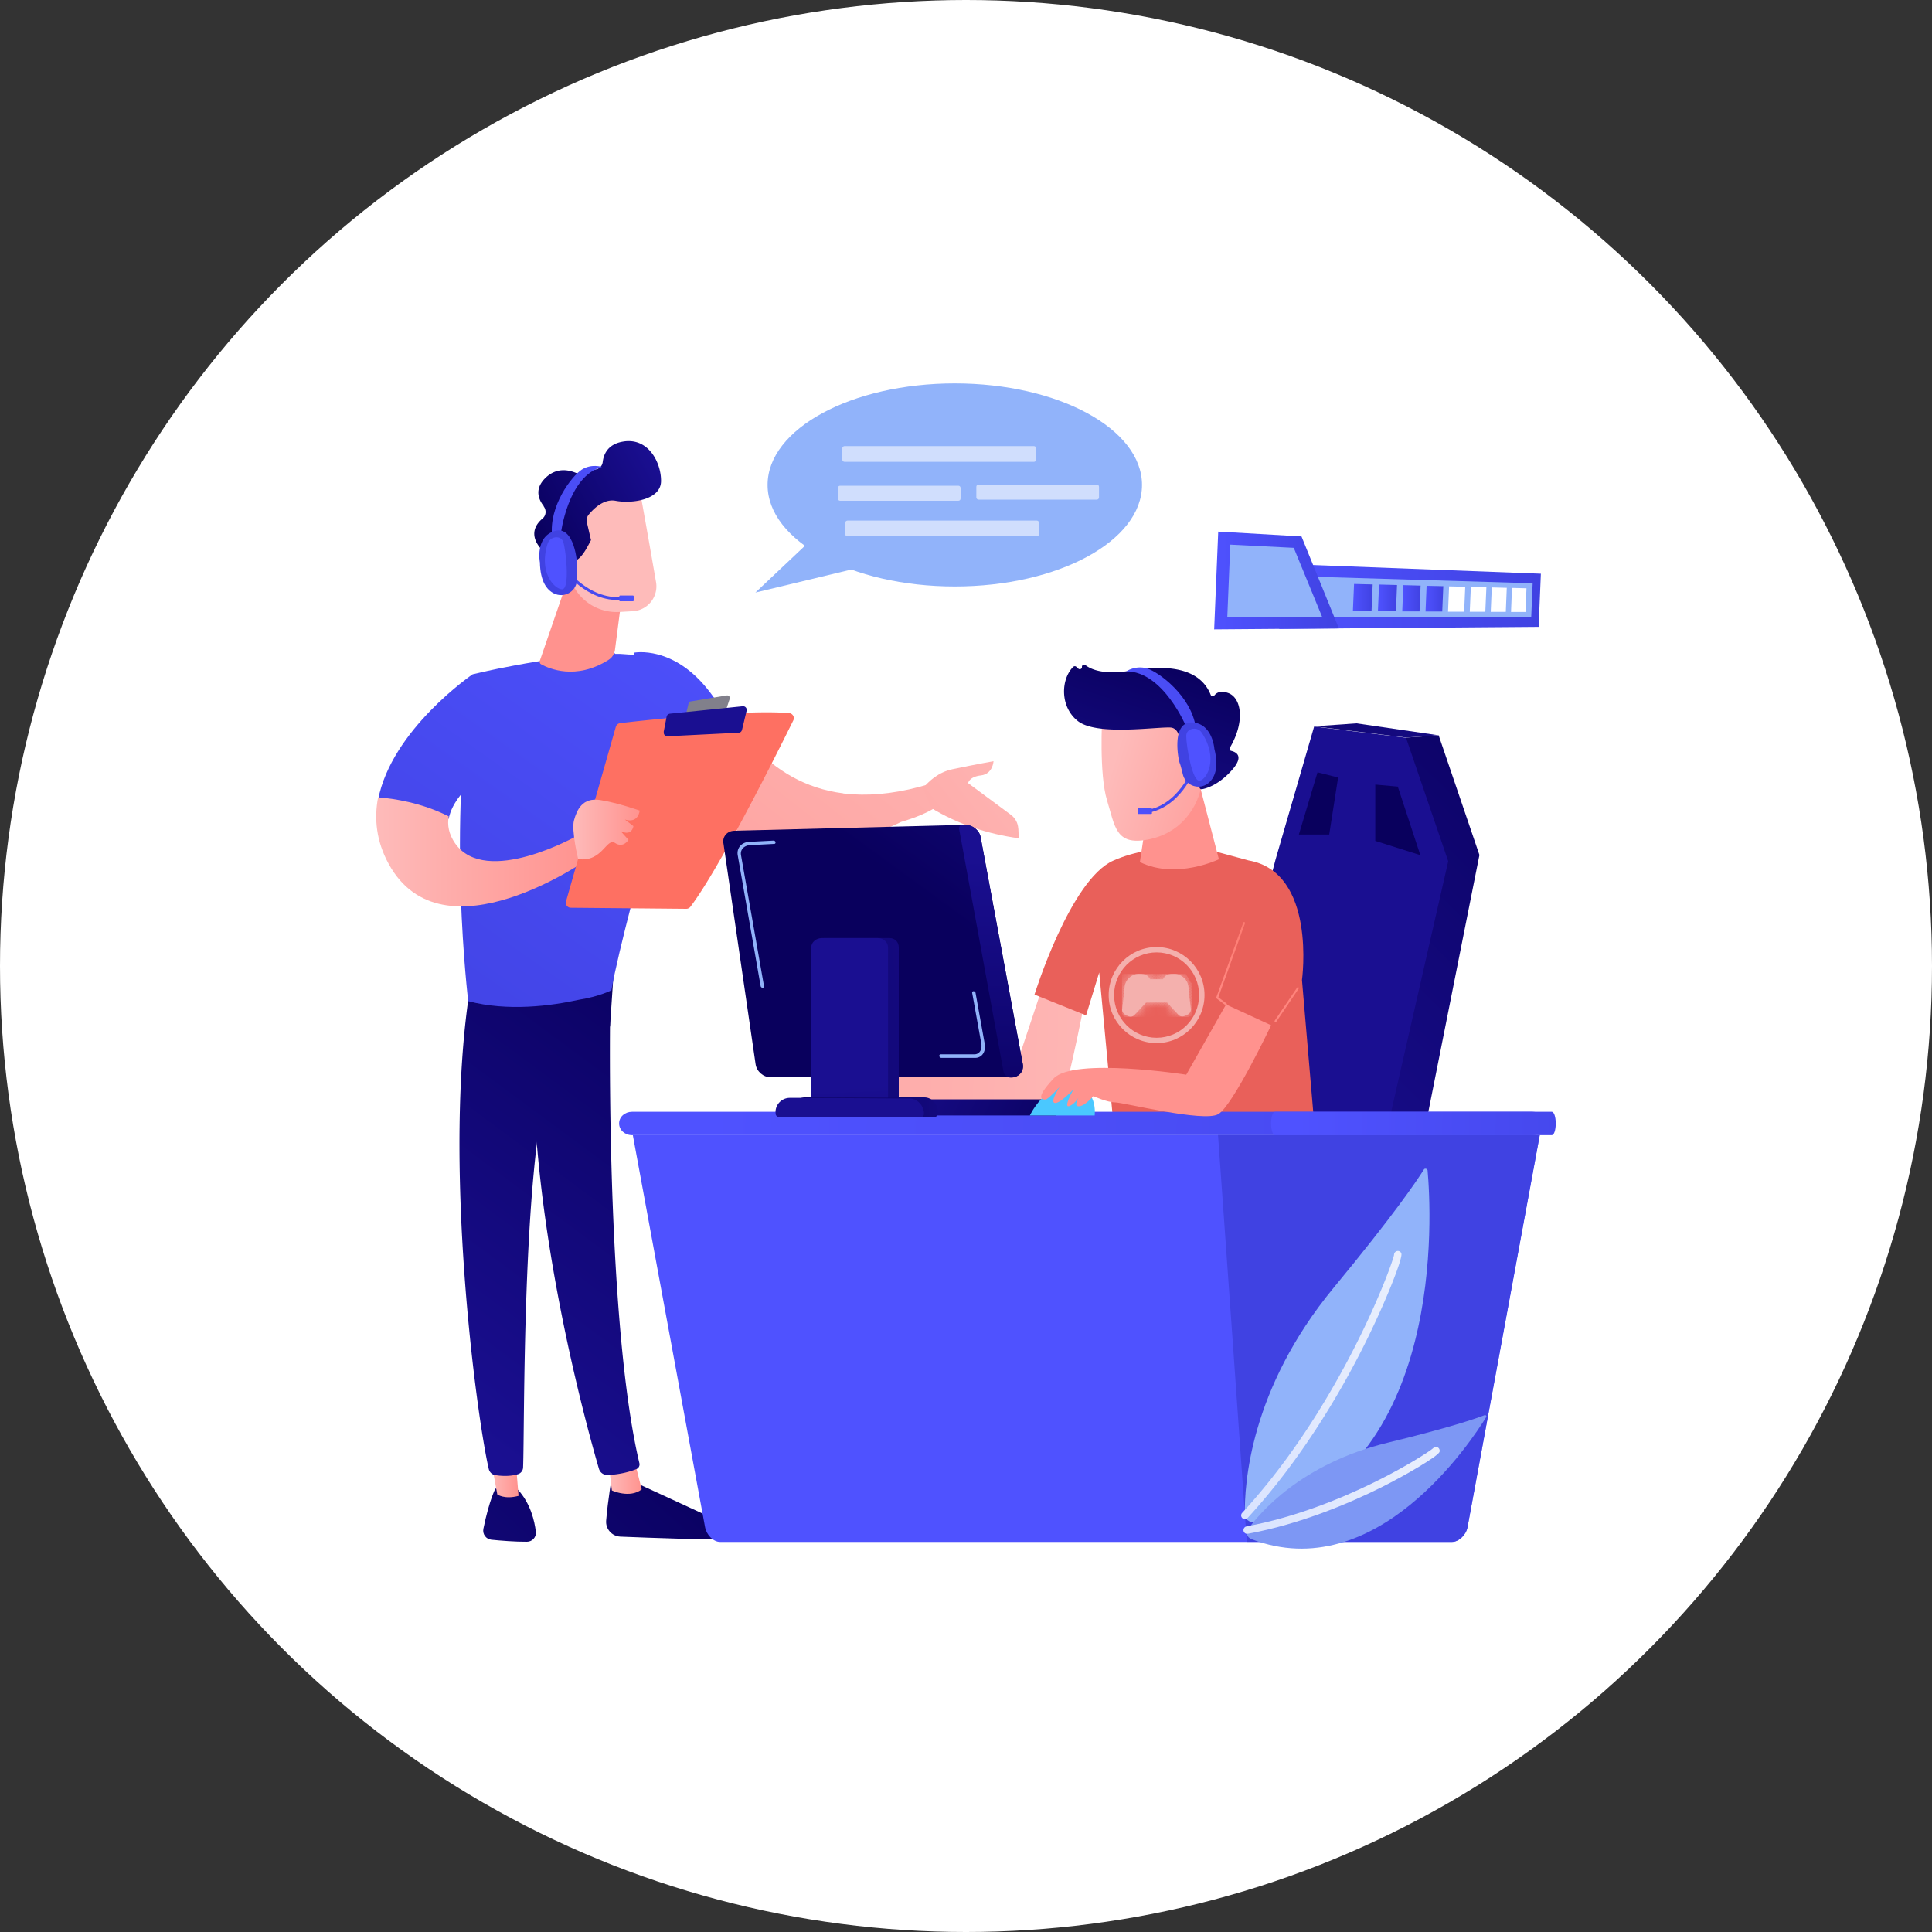 <svg xmlns="http://www.w3.org/2000/svg" xmlns:xlink="http://www.w3.org/1999/xlink" id="Layer_1" data-name="Layer 1" viewBox="0 0 200 200"><rect x="0" y="0" width="200" height="200" fill="#333333" stroke="none"/><defs><linearGradient id="linear-gradient" x1="281.49" x2="242.99" y1="-628.26" y2="-670.01" gradientTransform="matrix(1 0 0 -1 -206 -478.45)" gradientUnits="userSpaceOnUse"><stop offset="0" stop-color="#09005d"/><stop offset="1" stop-color="#1a0f91"/></linearGradient><linearGradient id="linear-gradient-2" x1="269.02" x2="272.43" y1="-631.35" y2="-631.35" gradientTransform="matrix(1 0 0 -1 -206 -478.45)" gradientUnits="userSpaceOnUse"><stop offset="0" stop-color="#febbba"/><stop offset="1" stop-color="#ff928e"/></linearGradient><linearGradient xlink:href="#linear-gradient" id="linear-gradient-3" x1="284.56" x2="251.78" y1="-580.94" y2="-625.24"/><linearGradient xlink:href="#linear-gradient" id="linear-gradient-4" x1="272.91" x2="234.41" y1="-620.35" y2="-662.1"/><linearGradient xlink:href="#linear-gradient-2" id="linear-gradient-5" x1="256.73" x2="259.68" y1="-631.18" y2="-631.18"/><linearGradient xlink:href="#linear-gradient" id="linear-gradient-6" x1="278.76" x2="245.98" y1="-576.65" y2="-620.95"/><linearGradient id="linear-gradient-7" x1="283.01" x2="244.76" y1="-535.04" y2="-589.14" gradientTransform="matrix(1 0 0 -1 -206 -478.45)" gradientUnits="userSpaceOnUse"><stop offset="0" stop-color="#4f52ff"/><stop offset="1" stop-color="#4042e2"/></linearGradient><linearGradient xlink:href="#linear-gradient-7" id="linear-gradient-8" x1="287.07" x2="248.81" y1="-537.91" y2="-592"/><linearGradient xlink:href="#linear-gradient-2" id="linear-gradient-9" x1="311.03" x2="261.09" y1="-535.61" y2="-599.32"/><linearGradient xlink:href="#linear-gradient-2" id="linear-gradient-10" x1="319.63" x2="274.43" y1="-552.5" y2="-586.97"/><linearGradient xlink:href="#linear-gradient" id="linear-gradient-11" x1="272.2" x2="272.29" y1="-545.95" y2="-545.95"/><linearGradient id="linear-gradient-12" x1="273.82" x2="273.8" y1="-545.89" y2="-545.91" gradientTransform="matrix(1 0 0 -1 -206 -478.45)" gradientUnits="userSpaceOnUse"><stop offset="0" stop-color="#53eac9"/><stop offset="1" stop-color="#45aed8"/></linearGradient><linearGradient xlink:href="#linear-gradient-7" id="linear-gradient-13" x1="273.02" x2="234.77" y1="-527.97" y2="-582.07"/><linearGradient xlink:href="#linear-gradient-2" id="linear-gradient-14" x1="253.04" x2="257.19" y1="-549.97" y2="-547.77"/><linearGradient id="linear-gradient-15" x1="269.15" x2="285.05" y1="-559.36" y2="-547.95" gradientTransform="matrix(1 0 0 -1 -206 -478.45)" gradientUnits="userSpaceOnUse"><stop offset="0" stop-color="#9cfffb"/><stop offset="1" stop-color="#9bfffa"/></linearGradient><linearGradient xlink:href="#linear-gradient-2" id="linear-gradient-16" x1="244.95" x2="266.99" y1="-566.64" y2="-566.64"/><linearGradient id="linear-gradient-17" x1="309.56" x2="296.46" y1="-537.44" y2="-546.73" gradientTransform="matrix(1 0 0 -1 -206 -478.45)" gradientUnits="userSpaceOnUse"><stop offset="0" stop-color="#ff928e"/><stop offset="1" stop-color="#fe7062"/></linearGradient><linearGradient xlink:href="#linear-gradient" id="linear-gradient-18" x1="308.35" x2="295.01" y1="-513.52" y2="-531.55"/><linearGradient xlink:href="#linear-gradient-2" id="linear-gradient-19" x1="265.35" x2="272.22" y1="-564.32" y2="-564.32"/><linearGradient xlink:href="#linear-gradient-2" id="linear-gradient-20" x1="959.37" x2="970.4" y1="96.3" y2="106.39"/><linearGradient xlink:href="#linear-gradient" id="linear-gradient-21" x1="261.09" x2="274.2" y1="-533.75" y2="-526.55"/><linearGradient xlink:href="#linear-gradient-2" id="linear-gradient-22" x1="957.89" x2="968.92" y1="97.91" y2="108.01"/><linearGradient xlink:href="#linear-gradient-7" id="linear-gradient-23" x1="265.05" x2="269.31" y1="-542.53" y2="-537.05"/><linearGradient xlink:href="#linear-gradient-7" id="linear-gradient-24" x1="271.53" x2="267.04" y1="-541.44" y2="-534.49"/><linearGradient xlink:href="#linear-gradient-7" id="linear-gradient-25" x1="277.39" x2="241.81" y1="-524.86" y2="-541.11"/><linearGradient xlink:href="#linear-gradient-7" id="linear-gradient-26" x1="285.47" x2="277.59" y1="-527.07" y2="-530.6"/><linearGradient xlink:href="#linear-gradient-7" id="linear-gradient-27" x1="267.1" x2="273.23" y1="-530.58" y2="-519.44"/><linearGradient xlink:href="#linear-gradient" id="linear-gradient-28" x1="374.47" x2="330.93" y1="-552.63" y2="-596.71"/><linearGradient xlink:href="#linear-gradient" id="linear-gradient-29" x1="376.16" x2="363.26" y1="-531.79" y2="-549.75"/><linearGradient xlink:href="#linear-gradient" id="linear-gradient-30" x1="335.61" x2="357.43" y1="-565.47" y2="-546.22"/><linearGradient xlink:href="#linear-gradient" id="linear-gradient-31" x1="180.71" x2="166.91" y1="-120.22" y2="-84.03"/><linearGradient xlink:href="#linear-gradient" id="linear-gradient-32" x1="174.83" x2="161.03" y1="-122.46" y2="-86.28"/><linearGradient xlink:href="#linear-gradient-2" id="linear-gradient-33" x1="329.54" x2="240.84" y1="-587.21" y2="-585.74"/><linearGradient id="linear-gradient-34" x1="354.54" x2="346.53" y1="-545.32" y2="-557.51" gradientTransform="matrix(1 0 0 -1 -206 -478.45)" gradientUnits="userSpaceOnUse"><stop offset="0" stop-color="#e1473d"/><stop offset="1" stop-color="#e9605a"/></linearGradient><linearGradient xlink:href="#linear-gradient-2" id="linear-gradient-35" x1="331.31" x2="329.31" y1="-534.63" y2="-555.07"/><linearGradient xlink:href="#linear-gradient-2" id="linear-gradient-36" x1="321.28" x2="337.49" y1="-557.33" y2="-562.33"/><linearGradient xlink:href="#linear-gradient" id="linear-gradient-37" x1="327.36" x2="321.14" y1="-546.37" y2="-565.91"/><linearGradient xlink:href="#linear-gradient-2" id="linear-gradient-38" x1="322.09" x2="338.3" y1="-554.7" y2="-559.7"/><linearGradient xlink:href="#linear-gradient-7" id="linear-gradient-39" x1="330.72" x2="324.98" y1="-562.77" y2="-558.89"/><linearGradient xlink:href="#linear-gradient-7" id="linear-gradient-40" x1="323.83" x2="328.32" y1="-563.45" y2="-556.51"/><linearGradient xlink:href="#linear-gradient-7" id="linear-gradient-41" x1="312.43" x2="353.02" y1="-548.37" y2="-555.05"/><linearGradient xlink:href="#linear-gradient-7" id="linear-gradient-42" x1="349.76" x2="343.55" y1="-542.3" y2="-546.73"/><linearGradient xlink:href="#linear-gradient-7" id="linear-gradient-43" x1="332.5" x2="343.07" y1="-552.92" y2="-538.54"/><linearGradient xlink:href="#linear-gradient-17" id="linear-gradient-44" x1="335.86" x2="345.04" y1="-589.71" y2="-569.72"/><linearGradient xlink:href="#linear-gradient-7" id="linear-gradient-45" x1="278.37" x2="422.16" y1="-594.31" y2="-595.92"/><linearGradient xlink:href="#linear-gradient-17" id="linear-gradient-46" x1="329.84" x2="339.02" y1="-586.95" y2="-566.96"/><linearGradient xlink:href="#linear-gradient-7" id="linear-gradient-47" x1="348.85" x2="392.31" y1="-629.71" y2="-650.94"/><linearGradient xlink:href="#linear-gradient-7" id="linear-gradient-48" x1="357.77" x2="351.98" y1="-566.82" y2="-589.25"/><linearGradient xlink:href="#linear-gradient-7" id="linear-gradient-49" x1="340.12" x2="384.32" y1="-594.62" y2="-595.11"/><linearGradient xlink:href="#linear-gradient" id="linear-gradient-50" x1="315.38" x2="295.69" y1="-600.23" y2="-590.55"/><linearGradient xlink:href="#linear-gradient" id="linear-gradient-51" x1="300.9" x2="318.99" y1="-571.01" y2="-546.18"/><linearGradient xlink:href="#linear-gradient" id="linear-gradient-52" x1="308.26" x2="308.74" y1="-598.2" y2="-567"/><linearGradient xlink:href="#linear-gradient" id="linear-gradient-53" x1="289.26" x2="311.99" y1="-592.99" y2="-593.24"/><linearGradient xlink:href="#linear-gradient" id="linear-gradient-54" x1="297.73" x2="296.1" y1="-548.1" y2="-567.8"/><linearGradient xlink:href="#linear-gradient" id="linear-gradient-55" x1="275.25" x2="313.79" y1="-585.86" y2="-581.89"/><linearGradient xlink:href="#linear-gradient" id="linear-gradient-56" x1="295.02" x2="294.27" y1="-606.88" y2="-591.04"/><linearGradient xlink:href="#linear-gradient-2" id="linear-gradient-57" x1="357.22" x2="348.35" y1="-575.94" y2="-580.14"/><linearGradient xlink:href="#linear-gradient-7" id="linear-gradient-58" x1="338.43" x2="365.51" y1="-540.19" y2="-540.19"/><linearGradient xlink:href="#linear-gradient-7" id="linear-gradient-59" x1="331.69" x2="344.6" y1="-538.54" y2="-538.54"/><linearGradient xlink:href="#linear-gradient-7" id="linear-gradient-60" x1="353.57" x2="355.41" y1="-540.43" y2="-540.43"/><linearGradient xlink:href="#linear-gradient-7" id="linear-gradient-61" x1="351.16" x2="353.06" y1="-540.39" y2="-540.39"/><linearGradient xlink:href="#linear-gradient-7" id="linear-gradient-62" x1="348.65" x2="350.62" y1="-540.35" y2="-540.35"/><linearGradient xlink:href="#linear-gradient-7" id="linear-gradient-63" x1="346.05" x2="348.1" y1="-540.31" y2="-540.31"/><linearGradient id="linear-gradient-64" x1="334.48" x2="351.08" y1="-621.83" y2="-621.83" gradientTransform="matrix(1 0 0 -1 -206 -478.45)" gradientUnits="userSpaceOnUse"><stop offset="0" stop-color="#dae3fe"/><stop offset="1" stop-color="#e9effd"/></linearGradient><linearGradient xlink:href="#linear-gradient-64" id="linear-gradient-65" x1="334.72" x2="355.03" y1="-632.74" y2="-632.74"/><style>.cls-21,.cls-22{fill:#fff}.cls-59{fill:#91b3fa}.cls-22{isolation:isolate;opacity:.57}</style><mask id="mask" width="7.21" height="4.45" x="116.15" y="100.82" maskUnits="userSpaceOnUse"><path id="mask0_3398_2425" d="m116.17 104.43.25-2.23c.06-.77.69-1.38 1.47-1.38.47 0 .89 0 1.16.55h1.35c.27-.56.69-.55 1.16-.55.78 0 1.42.61 1.47 1.38s.25 2.23.25 2.23c.03.26-.12.51-.36.61l-.25.11c-.23.1-.5.1-.67-.09l-1.19-1.28h-2.17l-1.19 1.28c-.17.19-.44.22-.68.12l-.25-.12a.618.618 0 0 1-.36-.63Z" class="cls-21" data-name="mask0 3398 2425"/></mask></defs><circle cx="100" cy="100" r="100" class="cls-21"/><path d="M63.34 152.91s-.4 2.26-.59 4.49c-.08.87.59 1.63 1.47 1.67 2.97.12 9.31.36 11.59.26.34-.02.57-.37.44-.69-.11-.27-.31-.48-.57-.6l-10.48-4.83-1.85-.3Z" style="fill:url(#linear-gradient)"/><path d="m63.02 151.59.32 2.7s1.84.86 3.09-.11l-.76-3.01-2.65.42Z" style="fill:url(#linear-gradient-2)"/><path d="M63.26 100.84c-.14.7-.74 35.18 2.93 50.63.06.25-.07.51-.31.61-.56.23-1.67.57-2.99.61a.892.892 0 0 1-.89-.65c-1.05-3.59-6.08-21.54-6.74-38.7-.73-19.17 0-.65 0-.65l.43-11.85h7.57Z" style="fill:url(#linear-gradient-3)"/><path d="M51.29 154.09s-.63 1.14-1.25 4.17c-.11.55.27 1.07.82 1.13.98.1 2.49.22 3.69.21.56 0 .99-.49.92-1.04-.13-1.1-.55-2.92-1.84-4.33l-2.36-.13Z" style="fill:url(#linear-gradient-4)"/><path d="m50.73 150.62.75 4.08s.74.55 2.2.15l-.36-4.39-2.59.16Z" style="fill:url(#linear-gradient-5)"/><path d="M48.72 101.89c-3 18.19.65 44.95 1.88 50.19.08.32.33.57.66.62.55.09 1.46.17 2.35-.09a.76.76 0 0 0 .54-.69c.17-4.24-.13-30.24 2.67-40.51.14-.52.46-.97.9-1.29l5.43-3.87.42-6.26-14.84 1.91Z" style="fill:url(#linear-gradient-6)"/><path d="M69.83 77.46s-.01 0-.03.03h-.11s-.13.05-.13.09.11.04.11.04c0 .04.05.08.04.13l.03.02c-.13.75-.82 2.82-1.57 5.49 0 .02 0 .05-.01.07-1.69 5.99-4.13 15.02-4.87 19.19 0 0-1.3.65-3.34.97-2.93.64-7.36 1.23-11.48.15 0 0-2.21-18.13.47-33.84 0 0 7.04-1.76 14.63-2.24.04 0 .08.13.12.13.61-.03 1.23.08 1.84.08h.7c.32 0 .88.11 1.55.39.02 0 .06-.06.06-.05v-.06s.11.05.17.07c.08.03.15.06.23.1.02 0 .04.02.05.02 0 0 .02 0 .02.01.05.03.11.05.16.08.01 0 .02 0 .03.01.06.03.13.07.19.1 0 0-.04 0-.03.02.08.04.17.08.25.12.07.04.12.08.13.12v-.06s.09.04.12.06c.41.24.81.51 1.19.84 0 0 .01.02.02.02 1.7 2.84 2.49 7.48-.56 7.86Z" style="fill:url(#linear-gradient-7)"/><path d="M78.11 77.4c-1.88-1.9-3.32-4.03-4.6-5.72-3.76-4.97-7.9-4.11-7.9-4.11l2.54 10.96c1.12 1.78 2.33 3.23 3.59 4.4.74-.58 1.48-1.17 2.16-1.85 1.4-1.21 2.87-2.4 4.21-3.69Z" style="fill:url(#linear-gradient-8)"/><path d="M87.31 82.13c-4.06-.51-6.96-2.46-9.21-4.73-1.34 1.29-2.82 2.47-4.21 3.69-.68.68-1.41 1.27-2.16 1.85 5.18 4.79 11.29 4.9 15.67 4.07 3.48-.66 5.87-1.92 5.87-1.92 6.39-1.87 5.82-4.63 5.82-4.63l-2.79.68c-3.06.93-5.7 1.23-7.99 1.09l-1.02-.09Zm.39.58s-.01-.07-.02-.11c0 .03.01.07.02.11Z" style="fill:url(#linear-gradient-9)"/><path d="M105.41 85.79c-.02-.57-.3-1.09-.75-1.43l-4.44-3.29s.09-.66 1.33-.8c1.23-.14 1.3-1.47 1.3-1.47s-1.72.3-4.25.83c-1.45.3-2.46 1.24-3.06 1.98l.84 2.02c2.82 1.72 5.87 2.7 9.08 3.15l-.04-.99Z" style="fill:url(#linear-gradient-10)"/><path d="M66.29 67.5h-.1.1Z" style="fill:url(#linear-gradient-11)"/><path d="M67.83 67.42Z" style="fill:url(#linear-gradient-12)"/><path d="m52.38 78.55-3.45-8.75s-8.41 5.73-9.79 13c1.59.12 4.48.53 7.31 1.97.62-3.43 5.94-6.22 5.94-6.22Z" style="fill:url(#linear-gradient-13)"/><path d="m58.74 60.1-2.86 8.31c-.05.14 0 .29.14.36.78.43 3.59 1.69 6.99-.47.35-.22.59-.59.65-1.01l.93-7.19h-5.83Z" style="fill:url(#linear-gradient-14)"/><path d="M63.78 78.38v1.22l4.49-.27v-1.35l-4.49.41Z" style="fill:url(#linear-gradient-15)"/><path d="M59.74 86.52s-9.44 5.35-12.63.78c-.66-.95-.82-1.89-.66-2.79-2.83-1.43-5.72-1.85-7.31-1.97-.42 2.19-.2 4.52 1.09 6.88 5.58 10.24 20.76-.57 20.76-.57l-1.25-2.34Z" style="fill:url(#linear-gradient-16)"/><path d="m58.6 93.29 5.15-18.05c.06-.2.23-.35.44-.38.93-.11 3.64-.42 6.76-.68 3.76-.32 8.13-.58 10.74-.36.37.03.6.43.43.76-1.49 3.01-7.59 15.27-10.65 19.29a.54.54 0 0 1-.42.21l-11.96-.11c-.35 0-.6-.34-.5-.67Z" style="fill:url(#linear-gradient-17)"/><path d="m71.5 72.61 3.74-.62c.2-.03.36.16.3.35l-.37 1.12c-.03.1-.12.17-.22.18l-3.6.48a.271.271 0 0 1-.3-.33l.23-.98c.02-.11.11-.19.22-.2Z" style="fill:#81808b"/><path d="m68.7 75.79.31-1.61c.03-.16.16-.28.33-.3l7.55-.77c.25-.03.46.21.4.46l-.48 2c-.04.16-.18.28-.34.28l-7.37.37c-.24.01-.43-.2-.38-.44Z" style="fill:url(#linear-gradient-18)"/><path d="M59.85 88.93s-.72-2.96-.43-4.01c.29-1.05.85-2.4 2.72-2.1 1.87.3 4.08 1.09 4.08 1.09s-.11 1.37-1.53.93l.88.68s-.13 1.1-1.33.51l.82.91s-.52.9-1.4.32c-.88-.58-1.31 2.03-3.81 1.67Z" style="fill:url(#linear-gradient-19)"/><path d="M66.16 50.48c.06.1 1.11 6.06 1.75 9.76a2.58 2.58 0 0 1-2.39 3.03l-1.41.08a5.04 5.04 0 0 1-5.27-4.27l-1.02-6.69s7.01-4.34 8.34-1.91Z" style="fill:url(#linear-gradient-20)"/><path d="M56.3 52.41c-.54-.68-1.01-1.77.14-2.91 1.17-1.16 2.49-.87 3.33-.48.37.17.83.1 1.09-.22.12-.14.29-.23.55-.2.49.05.92-.27.98-.76.1-.84.54-1.83 2.02-2.11 2.71-.53 4.06 2.2 4.02 4.11-.05 1.91-3.02 2.32-4.71 2-1.24-.23-2.31.86-2.79 1.45a.93.93 0 0 0-.18.77l.43 1.85c-.3.57-.59 1.16-1.01 1.65-.3.35-.63.55-.98.63-.51-.94-1.92-1.1-2.58-1.12-.25 0-.49-.12-.65-.31-.5-.57-1.27-1.84.21-3.09.37-.31.41-.87.11-1.25Z" style="fill:url(#linear-gradient-21)"/><path d="M59.69 60.16s-.06-3.34-1.4-3.65c-1.35-.31-2.8.66-1.65 2.66 1.43 2.48 3.05.99 3.05.99Z" style="fill:url(#linear-gradient-22)"/><path d="M65.02 61.98c-3.73.84-6.5-2.75-6.52-2.79l.23-.18s2.68 3.48 6.23 2.68l.06.29Z" style="fill:url(#linear-gradient-23)"/><path d="M64.17 62.24h1.37s.06-.03.06-.06v-.47s-.03-.06-.06-.06h-1.37s-.06.03-.06.06v.47s.03.06.06.06Z" style="fill:url(#linear-gradient-24)"/><path d="M58.05 55.29s.71-6 4.26-6.95c0 0-1.06-.37-2.08.27s-3.45 3.79-3.07 6.92c.75.16.89-.25.89-.25Z" style="fill:url(#linear-gradient-25)"/><path d="M57.41 54.97c-2.04.63-1.52 3.25-1.52 3.25.04 1.94.69 2.83 1.45 3.21.52.26 1.14.23 1.63-.08s.78-.86.77-1.44c-.01-.53-.02-1.03 0-1.21.05-.44-.28-4.36-2.33-3.73Z" style="fill:url(#linear-gradient-26)"/><path d="M57.67 55.62a.962.962 0 0 0-.98.66c-.96 3.02.76 4.75 1.51 4.72.8-.04.4-3.86.13-4.82-.11-.4-.39-.54-.67-.56Z" style="fill:url(#linear-gradient-27)"/><path d="m145.55 76.36 3.38-.24 4.22 12.39-5.53 27.8-5.25-.78 3.18-39.17Z" style="fill:url(#linear-gradient-28)"/><path d="m125.37 114.36 6.68-25.4 3.99-13.75 9.51 1.16 4.37 12.79-6.01 26.38h-18.56l.02-1.18Z" style="fill:url(#linear-gradient-29)"/><path d="m148.93 76.12-8.51-1.24-4.38.31 9.51 1.16 3.38-.24Z" style="fill:url(#linear-gradient-30)"/><path d="m147.02 88.52-4.65-1.47v-5.83l2.33.21 2.33 7.09Z" style="fill:url(#linear-gradient-31)"/><path d="m138.52 80.49-2.13-.54-1.93 6.44h3.14l.92-5.9Z" style="fill:url(#linear-gradient-32)"/><path d="M112.32 103.45s-2.25 11.89-3.09 11.89-16.37-1.87-16.37-1.87v-3.39l12.27.45 2.94-8.84 4.25 1.75Z" style="fill:url(#linear-gradient-33)"/><path d="M115.25 116.21h20.79l-1.26-14.76s1.55-11.15-5.54-12.38c-4.18-1.14-4.18-1.13-4.18-1.13s-5.35-.83-9.81 1.15c-4.47 1.98-8.16 13.87-8.16 13.87l5.34 2.15 1.36-4.44 1.46 15.55Z" style="fill:url(#linear-gradient-34)"/><path d="m124.06 80.8 2.12 8.15s-4.42 2.14-8.18.29l1.19-7.91 4.88-.54Z" style="fill:url(#linear-gradient-35)"/><path d="M114.1 74.21s-.34 5.91.5 8.64c.83 2.73.9 4.68 4.18 4.07 3.28-.6 5.31-3.1 5.74-6.29 0 0 .69-4.92-.42-6.42-1.11-1.5-9.99-.01-9.99-.01Z" style="fill:url(#linear-gradient-36)"/><path d="M122.75 79.12h-.2a.472.472 0 0 1-.42-.52c.13-1 .26-3.25-1-3.29-1.62-.06-7.63.87-9.57-.68-1.86-1.48-1.74-4.33-.46-5.6.09-.08.22-.09.31-.01l.22.2c.15.13.39.02.37-.18-.01-.19.2-.31.36-.19.59.46 1.94 1.05 4.8.56 4.06-.7 7.14-.09 8.17 2.52.07.17.28.19.39.05.22-.28.64-.52 1.42-.24 1.37.49 1.78 2.94.18 5.66-.08.13-.01.3.13.33.51.12 1.37.53.08 1.99-1.33 1.5-2.6 1.89-3.1 1.98a.22.22 0 0 1-.26-.19l-.34-2.5a.224.224 0 0 0-.3-.18l-.79.29Z" style="fill:url(#linear-gradient-37)"/><path d="M122.83 79.64s-.35-3.57 1.44-3.19c1.79.37.59 3.93-.54 4.48l-.9-1.29Z" style="fill:url(#linear-gradient-38)"/><path d="M118.41 84.2c3.81-.36 5.32-4.64 5.34-4.68l-.28-.1s-1.47 4.14-5.09 4.48l.03.29Z" style="fill:url(#linear-gradient-39)"/><path d="M119.19 83.67h-1.37s-.06.03-.06.06v.47s.03.06.06.06h1.37s.06-.03.06-.06v-.47s-.03-.06-.06-.06Z" style="fill:url(#linear-gradient-40)"/><path d="M122.81 75.26s-2.39-5.79-6.23-5.76c0 0 .97-.66 2.17-.3 1.2.36 4.54 2.83 5.03 6.06-.71.37-.96 0-.96 0Z" style="fill:url(#linear-gradient-41)"/><path d="M123.38 74.79c2.14.06 2.33 2.73 2.33 2.73.47 1.88.08 2.91-.55 3.49a1.65 1.65 0 0 1-2.71-.84c-.13-.51-.25-1-.32-1.16-.17-.41-.88-4.28 1.25-4.22Z" style="fill:url(#linear-gradient-42)"/><path d="M123.3 75.49c.42-.15.88 0 1.12.38 1.73 2.66.53 4.78-.21 4.95-.78.18-1.41-3.61-1.41-4.61 0-.42.23-.62.5-.72Z" style="fill:url(#linear-gradient-43)"/><path d="M132.03 105.82s.06-.01.08-.04l2.33-3.44s.02-.11-.03-.14c-.04-.03-.1-.02-.13.03l-2.33 3.44s-.02.11.03.14c.02.01.04.02.05.02Z" style="fill:url(#linear-gradient-44)"/><path d="M64.09 116.3c0 .68.6 1.21 1.34 1.21h93.2c.74 0 1.34-.52 1.34-1.21s-.6-1.21-1.34-1.21h-93.2c-.74 0-1.34.52-1.34 1.21Z" style="fill:url(#linear-gradient-45)"/><path d="M126.92 104.07s.06-.01.08-.04c.03-.04.02-.1-.02-.14l-.86-.65 2.76-7.66c.02-.05 0-.11-.06-.12-.05-.02-.11 0-.12.06l-2.79 7.73s0 .09.03.11l.92.69s.04.02.06.02Z" style="fill:url(#linear-gradient-46)"/><path d="M65.51 117.51c2.49 13.54 4.99 27.07 7.48 40.59.15.79.85 1.52 1.55 1.52h75.78c.69 0 1.46-.73 1.6-1.52 2.49-13.52 4.99-27.05 7.48-40.59H65.52Z" style="fill:url(#linear-gradient-47)"/><path d="M126.09 117.51c1 13.91 1.99 28.01 2.98 42.1h21.24c.69 0 1.46-.73 1.6-1.52 2.49-13.52 4.99-27.05 7.48-40.59h-33.31Z" style="fill:url(#linear-gradient-48)"/><path d="M131.58 116.3c0 .68.18 1.21.41 1.21h28.65c.23 0 .41-.52.41-1.21s-.18-1.21-.41-1.21h-28.65c-.23 0-.41.52-.41 1.21Z" style="fill:url(#linear-gradient-49)"/><path d="M82.3 113.8h25.95c.56 0 1.06.45 1.06 1.02v.65H81.2v-.65c0-.57.53-1.02 1.09-1.02Z" style="fill:url(#linear-gradient-50)"/><path d="m74.89 87.3 3.33 22.87c.11.75.81 1.35 1.56 1.35h24.91c.8 0 1.33-.62 1.18-1.39l-4.36-23.48c-.13-.71-.86-1.28-1.62-1.26L76.01 86c-.73.02-1.23.6-1.13 1.29Z" style="fill:url(#linear-gradient-51)"/><path d="m99.29 85.82 4.6 25.16c.06.31.43.57.75.57.8 0 1.38-.63 1.24-1.4l-4.37-23.5c-.13-.72-.86-1.28-1.62-1.26h-.42c-.13.11-.21.26-.18.43Z" style="fill:url(#linear-gradient-52)"/><path d="M78.95 102.26c.09 0 .15-.08.14-.18l-2.38-13.55c-.11-.62.38-1.01.91-1.04l2.53-.13c.09 0 .15-.08.13-.18a.204.204 0 0 0-.2-.16l-2.53.13c-.79.04-1.31.65-1.18 1.39l2.37 13.54c.02.1.11.17.2.17ZM97.43 109.51h3.51c.72 0 1.15-.65.99-1.5l-.94-5.22a.223.223 0 0 0-.21-.18c-.1 0-.16.08-.14.18l.94 5.22c.12.64-.19 1.13-.7 1.13h-3.5c-.1 0-.16.09-.14.19s.11.18.21.18Z" class="cls-59"/><path d="M81.95 115.15v.3l6.01.2h8.76c.21 0 .38-.23.38-.45 0-.82-.58-1.6-1.4-1.6H83.33c-.11 0-.22.01-.31.04-.65.15-1.06.79-1.06 1.5Z" style="fill:url(#linear-gradient-53)"/><path d="M80.28 115.13c0-.82.67-1.49 1.5-1.48h1.25l4.94.03 6.19.04c.82 0 1.49.76 1.49 1.59 0 .16-.13.35-.3.35H80.59c-.08 0-.15-.09-.21-.15a.358.358 0 0 1-.09-.24v-.14Z" style="fill:url(#linear-gradient-54)"/><path d="M92.08 97.11c.56 0 .96.4.96.97v15.54h-7.77V97.11h6.8Z" style="fill:url(#linear-gradient-55)"/><path d="M85.08 97.11h5.78c.56 0 1.07.4 1.07.97v15.54h-7.95V98.08c0-.57.54-.97 1.1-.97Z" style="fill:url(#linear-gradient-56)"/><path d="M113.31 115.47h-6.7s1.52-3.28 4.31-3.12c2.79.16 2.4 3.12 2.4 3.12Z" style="fill:#4ac8ff"/><path d="m131.58 106.13-4.66-2.15-4.12 7.27s-11.66-1.82-13.73.39c-2.07 2.21-1.1 2.18-.84 2.18s1.46-1.3 1.46-1.3-1.05 1.59-.49 1.66c.56.07 1.94-1.43 1.94-1.43s-1.13 1.98-.45 1.75c.68-.23 1.23-1.3 1.23-1.3s-.91 1.27-.29 1.32c.62.05 1.55-1.05 1.55-1.05s1.44.65 2.27.65 9.15 2.08 10.66 1.22c1.51-.87 5.48-9.21 5.48-9.21Z" style="fill:url(#linear-gradient-57)"/><g style="opacity:.5"><path d="m116.17 104.43.25-2.23c.06-.77.69-1.38 1.47-1.38.47 0 .89 0 1.16.55h1.35c.27-.56.69-.55 1.16-.55.78 0 1.42.61 1.47 1.38s.25 2.23.25 2.23c.03.26-.12.51-.36.61l-.25.11c-.23.1-.5.1-.67-.09l-1.19-1.28h-2.17l-1.19 1.28c-.17.19-.44.22-.68.12l-.25-.12a.618.618 0 0 1-.36-.63Z" class="cls-21"/><g style="mask:url(#mask)"><path d="m116.18 100.97.21-.14h-.21v.14Z" class="cls-21"/><path d="m116.15 101.13.52-.32h-.28l-.24.15v.16Z" class="cls-21"/><path d="m116.15 101.29.8-.48h-.28l-.52.32v.16ZM116.15 101.46l1.08-.64h-.28l-.8.48v.16ZM116.15 101.62l1.36-.8h-.28l-1.08.64v.16Z" class="cls-21"/><path d="m116.15 101.78 1.64-.96h-.28l-1.36.8v.16Z" class="cls-21"/><path d="m116.15 101.94 1.92-1.13h-.28l-1.64.96v.16ZM116.15 102.11l2.2-1.29h-.28l-1.92 1.13v.16Z" class="cls-21"/><path d="m116.15 102.27 2.48-1.45h-.28l-2.2 1.29v.16ZM116.15 102.43l2.76-1.61h-.28l-2.48 1.45v.16Z" class="cls-21"/><path d="m116.15 102.59 3.04-1.77h-.28l-2.76 1.61v.16Z" class="cls-21"/><path d="m116.15 102.75 3.32-1.94h-.28l-3.04 1.77v.16ZM116.15 102.92l3.6-2.1h-.28l-3.32 1.94v.16Z" class="cls-21"/><path d="m116.15 103.08 3.88-2.26h-.28l-3.6 2.1v.16Z" class="cls-21"/><path d="m116.15 103.24 4.16-2.42h-.28l-3.88 2.26v.16Z" class="cls-21"/><path d="m116.15 103.4 4.44-2.59h-.28l-4.16 2.42v.16Z" class="cls-21"/><path d="m116.15 103.56 4.72-2.75h-.28l-4.44 2.59v.16ZM116.15 103.73l5-2.91h-.28l-4.72 2.75v.16Z" class="cls-21"/><path d="m116.15 103.89 5.28-3.07h-.28l-5 2.91v.16Z" class="cls-21"/><path d="m116.15 104.05 5.56-3.23h-.28l-5.28 3.07v.16Z" class="cls-21"/><path d="m116.15 104.21 5.84-3.4h-.28l-5.56 3.23v.16ZM116.15 104.37l6.12-3.56h-.28l-5.84 3.4v.16ZM116.15 104.54l6.4-3.72h-.28l-6.12 3.56v.16Z" class="cls-21"/><path d="m116.15 104.7 6.63-3.85-.02-.03h-.21l-6.4 3.72v.16ZM116.15 104.86l6.7-3.88-.07-.12-6.63 3.84v.16Z" class="cls-21"/><path d="m116.15 104.92.04.08 6.73-3.9-.07-.12-6.7 3.88v.06Z" class="cls-21"/><path d="m122.92 101.1-6.73 3.9.07.12 6.73-3.9-.07-.12Z" class="cls-21"/><path d="m122.99 101.22-6.73 3.9.07.12 6.73-3.9-.07-.12Z" class="cls-21"/><path d="M116.33 105.24v.02h.25l6.56-3.8-.07-.12-6.73 3.9ZM116.86 105.27l6.35-3.68-.07-.12-6.56 3.8h.28ZM117.14 105.27l6.14-3.55-.07-.12-6.35 3.67h.28Z" class="cls-21"/><path d="m117.42 105.27 5.95-3.43v-.05l-.07-.08-6.16 3.55h.28ZM117.7 105.27l5.67-3.26v-.16l-5.95 3.43h.28Z" class="cls-21"/><path d="m117.98 105.27 5.39-3.1v-.16l-5.67 3.26h.28Z" class="cls-21"/><path d="m118.26 105.27 5.11-2.94v-.16l-5.39 3.1h.28Z" class="cls-21"/><path d="m118.54 105.27 4.83-2.78v-.16l-5.11 2.94h.28Z" class="cls-21"/><path d="m118.82 105.27 4.55-2.62v-.16l-4.83 2.78h.28ZM119.1 105.27l4.27-2.45v-.16l-4.55 2.61h.28Z" class="cls-21"/><path d="m119.38 105.27 3.99-2.29v-.16l-4.27 2.45h.28ZM119.66 105.27l3.71-2.13v-.16l-3.99 2.29h.28Z" class="cls-21"/><path d="m119.94 105.27 3.43-1.97v-.16l-3.71 2.13h.28ZM120.22 105.27l3.15-1.8v-.16l-3.43 1.97h.28Z" class="cls-21"/><path d="m120.5 105.27 2.87-1.64v-.16l-3.15 1.8h.28Z" class="cls-21"/><path d="m120.78 105.27 2.59-1.48v-.16l-2.87 1.64h.28ZM121.06 105.27l2.31-1.32v-.16l-2.59 1.48h.28Z" class="cls-21"/><path d="m121.34 105.27 2.03-1.16v-.16l-2.31 1.32h.28ZM121.62 105.27l1.75-.99v-.16l-2.03 1.16h.28Z" class="cls-21"/><path d="m121.9 105.27 1.47-.83v-.16l-1.75.99h.28Z" class="cls-21"/><path d="m122.18 105.27 1.19-.67v-.16l-1.47.83h.28Z" class="cls-21"/><path d="m122.46 105.27.91-.51v-.16l-1.19.67h.28ZM122.74 105.27l.63-.35v-.16l-.91.51h.28ZM123.02 105.27l.35-.18v-.16l-.63.35h.28Z" class="cls-21"/><path d="m123.3 105.2.04.05v-.16l-.32.12h.28Z" class="cls-21"/></g><path d="M114.77 103.01c0-2.74 2.22-4.97 4.96-4.97s4.96 2.23 4.96 4.97-2.22 4.97-4.96 4.97-4.96-2.23-4.96-4.97Zm.56 0c0 2.43 1.97 4.42 4.4 4.42s4.4-1.98 4.4-4.42-1.97-4.42-4.4-4.42-4.4 1.98-4.4 4.42Z" class="cls-21"/></g><path d="m132.43 65.1 26.85-.21.23-5.5-26.8-1.02-.28 6.72Z" style="fill:url(#linear-gradient-58)"/><path d="m158.51 63.89.15-3.51-24.8-.74-.18 4.23 24.83.02Z" class="cls-59"/><path d="m125.69 65.15 12.91-.1-3.87-9.52-8.62-.5-.42 10.12Z" style="fill:url(#linear-gradient-59)"/><path d="m136.87 63.87-2.94-7.16-6.57-.33-.31 7.48h9.82Z" class="cls-59"/><path d="M156.42 63.35h1.5l.1-2.45-1.5-.04-.1 2.49ZM154.32 63.34h1.56l.1-2.49-1.55-.04-.11 2.53ZM152.15 63.33h1.61l.11-2.53-1.61-.04-.11 2.58ZM149.9 63.32h1.67l.11-2.58-1.67-.04-.11 2.62Z" class="cls-21"/><path d="M147.57 63.3h1.73l.11-2.62-1.73-.04-.11 2.67Z" style="fill:url(#linear-gradient-60)"/><path d="M145.16 63.29h1.79l.11-2.67-1.79-.05-.11 2.72Z" style="fill:url(#linear-gradient-61)"/><path d="M142.65 63.28h1.86l.11-2.72-1.86-.05-.12 2.77Z" style="fill:url(#linear-gradient-62)"/><path d="M140.05 63.27h1.93l.12-2.77-1.93-.05-.12 2.82Z" style="fill:url(#linear-gradient-63)"/><path d="M98.84 60.71c10.7 0 19.38-4.7 19.38-10.51s-8.68-10.51-19.38-10.51-19.38 4.7-19.38 10.51 8.68 10.51 19.38 10.51Z" class="cls-59"/><path d="m83.43 56.4-5.23 4.94 10.92-2.62-5.69-2.31Z" class="cls-59"/><path d="M107.33 53.89h-19.6c-.13 0-.24.11-.24.24v1.15c0 .13.11.24.24.24h19.6c.13 0 .24-.11.24-.24v-1.15c0-.13-.11-.24-.24-.24ZM107.03 46.18h-19.6c-.13 0-.24.11-.24.24v1.15c0 .13.11.24.24.24h19.6c.13 0 .24-.11.24-.24v-1.15c0-.13-.11-.24-.24-.24ZM99.21 50.28H86.97c-.13 0-.23.1-.23.23v1.1c0 .13.1.23.23.23h12.24c.13 0 .23-.1.23-.23v-1.1c0-.13-.1-.23-.23-.23ZM113.54 50.16H101.3c-.13 0-.23.1-.23.23v1.1c0 .13.1.23.23.23h12.24c.13 0 .23-.1.23-.23v-1.1c0-.13-.1-.23-.23-.23Z" class="cls-22"/><path d="M147.78 121.13c.39 4.33 1.96 30.88-17.59 36.45-.59.17-1.31-.22-1.32-.71-.07-3.15.5-13.03 9.18-23.55 6.26-7.58 8.61-11.07 9.36-12.27.08-.13.35-.06.36.08Z" class="cls-59"/><path d="M128.87 157.26a.37.37 0 0 1-.26-.1.384.384 0 0 1-.02-.55c10.32-11.22 15.56-25.76 15.72-26.7 0-.17.1-.33.27-.39.2-.07.43.04.49.25.16.48-1.65 5.1-3.91 9.59-2.39 4.76-6.42 11.7-12 17.77a.41.41 0 0 1-.29.13Zm15.46-27.25Z" style="fill:url(#linear-gradient-64)"/><path d="M153.86 146.68c-1.54 2.51-11.43 17.58-24.32 12.65-.39-.15-.62-.65-.43-.92 1.24-1.74 5.55-6.88 14.53-9.06 6.47-1.57 9.16-2.51 10.06-2.86.09-.04.22.11.16.19Z" style="fill:#7d97f4"/><path d="M129.11 158.79c-.18 0-.35-.13-.38-.32-.04-.21.1-.42.31-.46 9.97-1.86 18.71-7.55 19.29-8.07.1-.13.27-.19.44-.14.2.07.31.29.25.5-.15.44-3.44 2.38-6.07 3.69-3.24 1.61-8.25 3.76-13.75 4.78h-.07Zm19.16-8.73Z" style="fill:url(#linear-gradient-65)"/></svg>